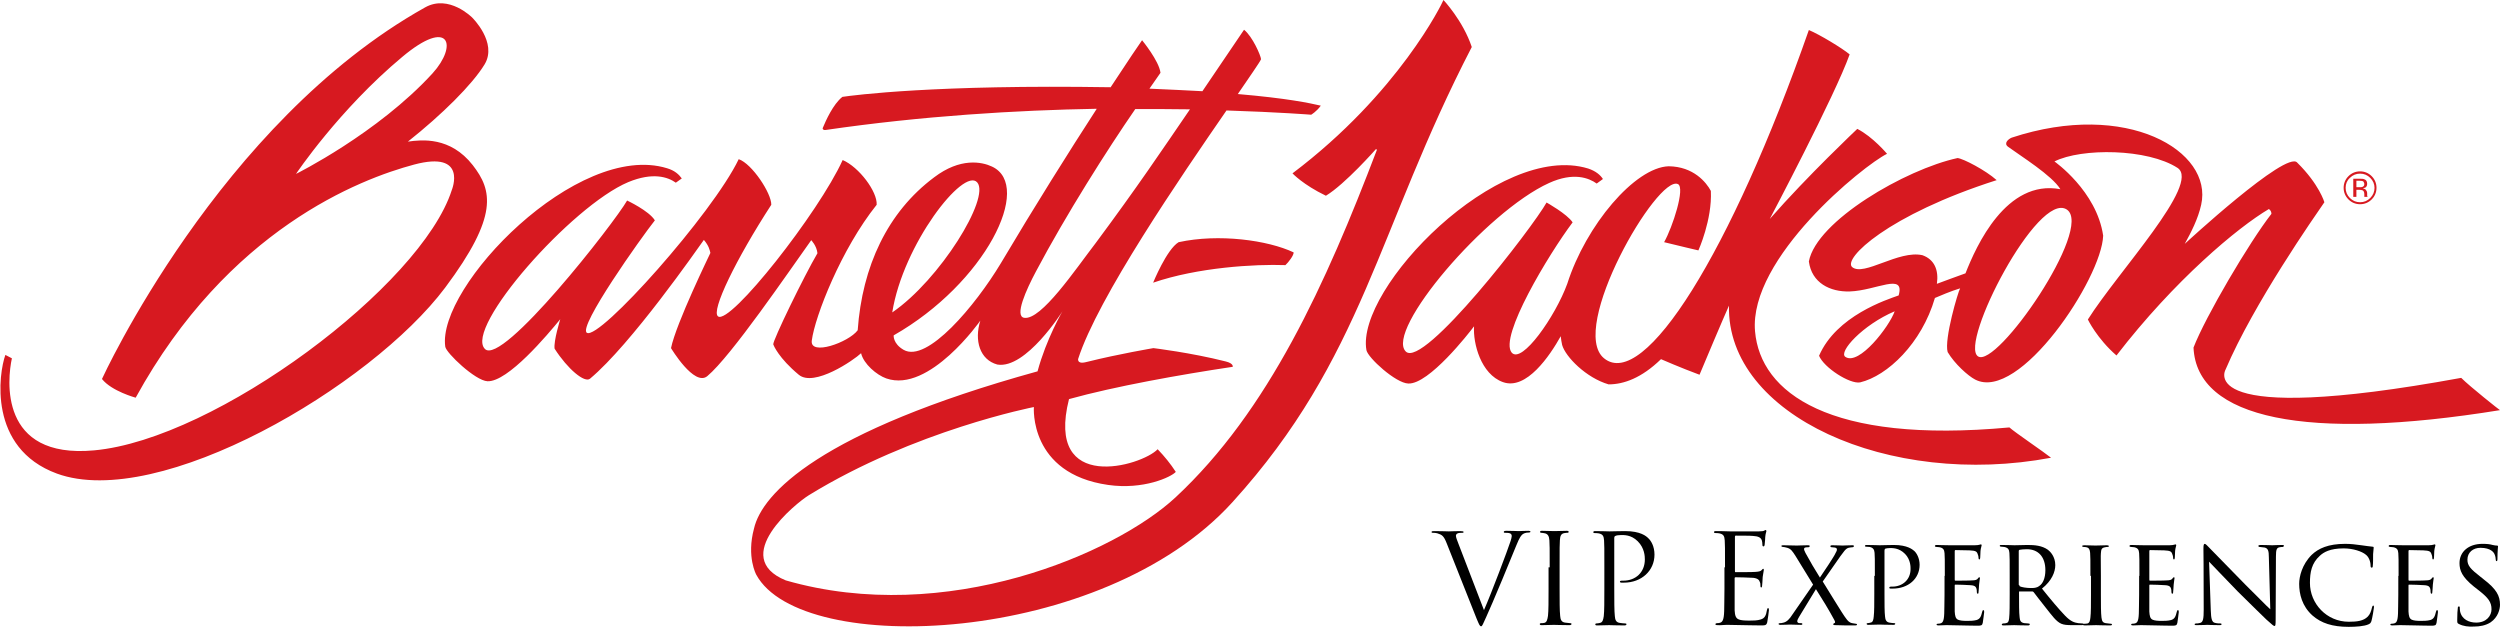 <?xml version="1.0" encoding="utf-8"?>
<!-- Generator: Adobe Illustrator 20.0.0, SVG Export Plug-In . SVG Version: 6.00 Build 0)  -->
<svg version="1.1" id="Layer_1" xmlns="http://www.w3.org/2000/svg" xmlns:xlink="http://www.w3.org/1999/xlink" x="0px" y="0px"
	 viewBox="0 0 882.6 221.4" style="enable-background:new 0 0 882.6 221.4;" xml:space="preserve">
<style type="text/css">
	.st0{fill:#D71920;}
</style>
<path class="st0" d="M833.2,61.3c1.4,0,2.6,0.5,3.6,1.5c1,1,1.5,2.2,1.5,3.5c0,1.4-0.5,2.6-1.5,3.6c-1,1-2.2,1.5-3.6,1.5
	c-1.4,0-2.6-0.5-3.6-1.5c-1-1-1.5-2.2-1.5-3.6c0-1.4,0.5-2.6,1.5-3.5C830.6,61.8,831.8,61.3,833.2,61.3 M839,66.3
	c0-1.6-0.6-3-1.7-4.1c-1.1-1.1-2.5-1.7-4.1-1.7c-1.6,0-3,0.6-4.1,1.7c-1.1,1.1-1.7,2.5-1.7,4.1c0,1.6,0.6,3,1.7,4.1
	c1.1,1.1,2.5,1.7,4.1,1.7c1.6,0,3-0.6,4.1-1.7C838.4,69.3,839,67.9,839,66.3 M834.7,65c0,0.5-0.2,0.8-0.7,1
	c-0.2,0.1-0.6,0.1-1.1,0.1h-1v-2.3h1c0.6,0,1.1,0.1,1.4,0.2C834.5,64.3,834.7,64.6,834.7,65 M830.8,63.1v6.4h1.1V67h0.9
	c0.6,0,1,0.1,1.3,0.2c0.4,0.2,0.6,0.7,0.6,1.4v0.5l0,0.2c0,0,0,0.1,0,0.1c0,0,0,0,0,0.1h1.1l0-0.1c0-0.1,0-0.2-0.1-0.3
	c0-0.2,0-0.3,0-0.5v-0.5c0-0.3-0.1-0.6-0.4-1c-0.2-0.3-0.6-0.5-1.1-0.6c0.4-0.1,0.7-0.2,0.9-0.3c0.4-0.3,0.6-0.7,0.6-1.3
	c0-0.8-0.3-1.4-1-1.6c-0.4-0.2-1-0.2-1.8-0.2H830.8z"/>
<path class="st0" d="M407.1,99.8c15.7-5.4,35.9-6.6,46.7-6.2c1.1-1,3-3.5,2.9-4.5c-9.1-4.3-26.4-6.7-40.6-3.6
	C411.9,88,407.1,99.8,407.1,99.8 M868.9,133.4c-94.9,17.4-83.2-2.9-83.2-2.9c9.9-23.3,31.6-54.3,34.9-59.1c0,0-1.8-6.3-9.6-14
	c-3.8-4.5-39.7,28.7-39.7,28.7c2.2-4,4.7-8.8,5.8-13.8c4.3-19-26.3-37.1-66.9-23.7c-1.2,0.5-2.9,2-1.3,3.2
	c4.5,3.3,15.5,10.1,18.5,15c-19.1-3.6-29.7,20-33.5,29.7c-3.7,1.3-6.8,2.5-10.1,3.7c0.7-4.9-0.9-8.6-5.1-10.1
	c-8.4-1.9-20.7,7.6-24.8,4.2c-3.4-2.9,12.5-18.4,51-30.7c-3.9-3.5-11.8-7.6-13.8-7.8c-18.4,4-49.8,22.2-52.5,36.5
	c1,7.6,7.5,10.8,14.4,10.6c9.4-0.3,19.6-6.8,17.3,1.4c-4.2,1.5-22,7.2-28.1,21.3c1.7,4.2,10.9,10.1,14.5,9.4
	c9.6-2.3,21.7-13.7,26.4-29.8c1.4-0.6,5.8-2.5,8.9-3.4c-0.7,1.1-5.7,18-4.4,22.5c2.5,4.2,7.2,8.4,9.7,9.7
	c15.6,8.1,44.7-35.7,45.2-50.8C740.2,67.4,725.3,57,725.3,57c9.5-4.8,32.9-4.6,43.5,2.3c8.2,5.6-21.1,36.7-31.7,53.5
	c0,0,3.2,6.7,10.1,12.7c20.5-26.6,42.8-45.2,53.8-51.7c0,0,0.9,0.5,0.9,1.7c-7.8,10-23.3,36.3-27.5,47.2
	c1.1,25.1,39.8,33.2,108.2,22.1C882.6,144.9,872,136.5,868.9,133.4 M651.5,126c-2.6-1.7,6.1-11.3,17.4-16.1
	C667,115.3,656.3,129.2,651.5,126 M729.7,74c9.5,6.5-24.8,56.3-31.4,51.8C691.6,121.3,719.5,67.1,729.7,74 M509.6,0
	c-0.4,1.1-15.8,32.9-53.3,61.2c0,0,3.7,4,11.8,7.9c6.8-4.1,17.7-16.5,17.7-16.5l0.3,0.3c-18,47.2-38.2,92.1-71.1,122.7
	c-21.3,19.8-81,45.6-137.6,29.3c-20-8.2,3.6-27.3,8.2-30.1c37.3-22.9,79.4-31.1,79.4-31.1s-1.8,23.5,26.2,27.5
	c12.5,1.8,22.3-2.8,23.9-4.6c-1.8-2.8-4-5.5-6.4-8c-5.6,5.9-39.8,15.9-31.3-17.7c16.2-4.5,39.1-8.6,57.8-11.4c0,0,0.4-1.2-2.5-1.9
	c-12.2-3.1-25.5-4.7-25.5-4.7s-12.4,2.1-23.2,4.8c-1.2,0.3-3.4,0.9-3.4-0.9C387.5,105.2,417,62.2,433,39c18.6,0.6,29.9,1.5,29.9,1.5
	s1.9-1.1,3.4-3.2c-3.9-0.9-11.8-2.6-29.3-4.1c3.8-5.6,7.9-11.4,8.2-12.3c-0.1-1.3-3-8-6-10.4c-0.2,0.3-6.8,10.1-14.7,21.7
	c-5.5-0.3-11.7-0.6-18.7-0.9c2.4-3.4,3.8-5.4,3.9-5.6c-0.5-4.2-6.5-11.5-6.5-11.5c-0.8,1.1-5,7.3-11.1,16.6
	c-61.7-1-90.7,2.8-94.7,3.4c-3.3,2.6-5.9,8.5-6.9,10.9c-0.3,0.6,0.5,0.9,0.9,0.8c34.2-5,67.7-7,95.8-7.5
	c-9.6,14.8-22.1,34.7-33.9,54.6c-8.9,14.8-26,35.3-34.3,30.5c-3.8-2.2-3.5-5.1-3.5-5.1c32.3-18.4,49.4-52.8,34.7-59.6
	c-3.6-1.7-11.2-3.2-20.4,3.8c-16.5,12.3-25.4,31.5-27,54c-3.2,4.3-17,9.2-16.2,3.6c1.1-8.5,10.4-32.3,22.9-47.9
	c0.3-4.6-6.2-13.3-12-15.8c-8.4,18.5-39.7,58.3-44,55.2c-2.6-1.9,6.4-20.3,18.8-39.4c0.1-4-6.8-14.5-11.5-16.1
	c-9.2,19.2-49.2,64-53.6,61.3c-3.3-2,19.3-33.8,24-39.7c-2.1-3.4-9.8-7-9.8-7c-4.5,7.9-44.1,58.6-50.2,52.4
	c-7.4-7.4,30.6-50.5,50.6-58.9c8.7-3.6,14-1.8,16.8,0.2l2.1-1.5c-1-1.4-2.5-2.8-5.2-3.6c-31.6-9.7-81.3,41.8-78.3,63
	c0.3,2.2,10.6,12,14.9,12.2c7.2,0.3,21.2-16.4,25.7-21.9c0,0-2.4,7.7-2,10.4c4.6,7.2,10.6,12.2,12.5,10.6
	c14.5-12.1,37.9-45.8,40.2-49c1.8,2.1,2.1,3.7,2.3,4.6c-0.1,0.3-12.1,24.8-13.9,33.6c0,0,8.2,13.7,12.8,9.9c8.4-7,28.7-36.8,36.7-48
	c0,0,1.9,1.9,2.2,4.6c-4.6,7.8-15.9,31-15.6,32.2c0.1,0.3,1.9,4.8,9,10.7c5.4,4.5,19.5-5.2,22-7.6c0.9,3.8,5.5,7.7,8.9,8.9
	c15.2,5.3,33.2-20.4,33.2-20.4c-2.2,7-0.2,13.8,6,15.5c10.1,1.7,23-18.8,23-18.8s-5.7,9.7-8.8,21.2c-77,21.3-97.3,43.2-100.1,55.5
	c-2.7,10,0.8,16.3,0.8,16.3c15.9,29.3,122.2,25,168.1-25.6c46.3-51,51.1-96.2,84.5-160.7C516.5,7.3,509.6,0,509.6,0 M345,64.4
	c4.7,5.4-13.2,34.4-30,45.9C318.8,86.3,340.2,58.9,345,64.4 M361.6,112.2c-3.6-0.5,0.8-10.1,4.1-16.3c10.7-20.2,25.3-43.2,35.1-57.4
	c6.9,0,13.3,0,19.3,0.1c-10.4,15.2-18.5,27.3-33.2,47.1C379.6,95.2,367.6,113.1,361.6,112.2 M166.9,58.3c-7.9-10.1-18-9-22.9-8.3
	c12-9.5,22.8-20.2,27.1-27.3c4.6-7.7-4.4-16.5-4.4-16.5s-8.2-8.3-16.6-3.6C77.3,43.3,36,133.8,36,133.8c3.4,4.3,11.9,6.6,11.9,6.6
	c32.6-59.4,79.2-77.2,98.3-82.3c19.1-5.1,13.3,9,13.3,9c-10.7,33.6-83.2,88-126.3,91.9c-33.7,3.1-30.6-25.2-29-32.5l-2.3-1.2
	c-2.3,6.3-6.3,32.9,18.2,41.9c35.9,13.1,110.8-30.6,137.1-65.7C176.1,76.2,173.8,67.2,166.9,58.3 M142,20.1
	c16.8-14.1,19.7-4.1,10.7,5.8c-19.4,21.2-48.2,35.5-48.2,35.5S119.7,38.7,142,20.1 M619.6,117c-2.3-25.9,38.4-58.7,46.6-62.7
	c0,0-5-6-10.5-8.8c0,0-17.4,16.4-30.9,31.8c0,0,23.1-43.7,28.2-58.1c-2.8-2.3-10.6-7-14.4-8.6c-27.6,78.8-58.2,127.4-72.3,115.9
	c-12.8-10.4,18.9-65,26.1-61.5c2.6,1.3-1.9,15.2-4.9,20.5c4.4,1.1,12.1,2.9,12.1,2.9s4.9-10.8,4.4-21c-1.6-3-6.1-8.6-14.9-8.7
	c-11.9,0.4-29.2,20.8-35.8,41.5c-4.2,11.5-16,28.4-19.6,24.3c-4.6-5.5,13.1-34.8,21.5-46c-2-3-9.2-7-9.2-7
	c-4.9,8.8-43.5,58.8-49.7,52.6c-7.4-7.4,28.3-49.4,50.6-59.5c8.6-3.9,14-1.8,16.8,0.2l2.2-1.6c-0.9-1.4-2.5-2.8-5.2-3.7
	c-31.6-9.7-82.1,42.3-78.3,64.1c0.5,2.7,10.4,11.7,14.8,11.8c7.3,0.3,21.4-17.8,23.2-20.2c-0.4,6,2.4,16.9,10.2,19.7
	c8.3,3,16.6-9.4,20.4-16.2c0.1,1.1,0.3,2.1,0.5,3.1c1.2,4.2,8.5,11.6,16.4,13.9c5.3,0,11.6-2.2,18.5-8.9c0,0,7.1,3.1,13.6,5.5
	c2-4.8,8.2-19.5,10.4-24.4c-0.9,38.7,56.5,64.5,113.7,53.7c-2.2-1.8-12.7-8.9-14.7-10.7C645.7,156.8,621.5,138.6,619.6,117"/>
<g>
	<path d="M510.7,191.7c-1-2.5-1.6-2.9-3.2-3.4c-0.7-0.2-1.4-0.2-1.7-0.2c-0.3,0-0.4-0.1-0.4-0.3c0-0.3,0.4-0.3,1.1-0.3
		c2.1,0,4.5,0.1,5,0.1c0.4,0,2.3-0.1,4-0.1c0.8,0,1.2,0.1,1.2,0.3c0,0.2-0.1,0.3-0.4,0.3c-0.5,0-1.3,0-1.7,0.2
		c-0.5,0.2-0.6,0.6-0.6,0.9c0,0.4,0.4,1.6,0.9,2.8l9,23.4c2.6-5.9,8.4-21.3,9.4-24.4c0.2-0.7,0.4-1.3,0.4-1.7c0-0.4-0.1-0.8-0.6-1
		c-0.5-0.2-1.2-0.2-1.7-0.2c-0.3,0-0.5,0-0.5-0.3c0-0.3,0.3-0.4,1-0.4c1.8,0,3.8,0.1,4.3,0.1c0.3,0,2.2-0.1,3.4-0.1
		c0.5,0,0.7,0.1,0.7,0.3c0,0.2-0.2,0.3-0.5,0.3c-0.3,0-1.3,0-2.1,0.5c-0.6,0.4-1.2,1.1-2.4,4.1c-0.5,1.2-2.7,6.5-4.9,11.9
		c-2.7,6.4-4.7,11.2-5.7,13.3c-1.2,2.6-1.4,3.3-1.8,3.3c-0.5,0-0.7-0.6-1.6-2.7L510.7,191.7z"/>
	<path d="M547.1,200.3c0-6.9,0-8.1-0.1-9.5c-0.1-1.5-0.5-2.2-1.5-2.5c-0.5-0.1-1.1-0.2-1.4-0.2c-0.2,0-0.4-0.1-0.4-0.3
		c0-0.3,0.2-0.4,0.7-0.4c1.5,0,4.2,0.1,4.4,0.1c0.2,0,3-0.1,4.3-0.1c0.5,0,0.7,0.1,0.7,0.4c0,0.2-0.2,0.3-0.4,0.3
		c-0.3,0-0.6,0-1.1,0.1c-1.2,0.2-1.5,1-1.6,2.5c-0.1,1.4-0.1,2.6-0.1,9.5v7.7c0,4.2,0,7.7,0.2,9.5c0.1,1.3,0.4,2.2,1.7,2.4
		c0.6,0.1,1.5,0.2,1.8,0.2c0.4,0,0.5,0.1,0.5,0.3c0,0.2-0.2,0.4-0.7,0.4c-2.4,0-5.2-0.1-5.5-0.1c-0.2,0-3,0.1-4.3,0.1
		c-0.5,0-0.7-0.1-0.7-0.4c0-0.1,0.1-0.3,0.5-0.3c0.3,0,0.7,0,1.1-0.1c0.9-0.2,1.1-1.2,1.3-2.5c0.2-1.8,0.2-5.3,0.2-9.5V200.3z"/>
	<path d="M566.4,200.3c0-6.9,0-8.1-0.1-9.5c-0.1-1.5-0.4-2.2-1.9-2.5c-0.4-0.1-1.1-0.1-1.5-0.1c-0.2,0-0.4-0.1-0.4-0.3
		c0-0.3,0.2-0.4,0.7-0.4c2,0,4.6,0.1,5,0.1c1,0,3.5-0.1,5.5-0.1c5.5,0,7.5,1.8,8.2,2.5c1,0.9,2.2,2.9,2.2,5.8
		c0,5.7-4.6,9.9-10.8,9.9c-0.2,0-0.7,0-0.9,0c-0.2,0-0.5-0.1-0.5-0.3c0-0.4,0.3-0.4,1.2-0.4c4.3,0,7.6-2.9,7.6-7.5
		c0-1.1-0.1-4-2.5-6.4s-5-2.2-6-2.2c-0.7,0-1.5,0.1-1.9,0.3c-0.3,0.1-0.4,0.4-0.4,0.8V208c0,4.2,0,7.7,0.2,9.5
		c0.1,1.3,0.4,2.2,1.7,2.4c0.6,0.1,1.6,0.2,2,0.2c0.3,0,0.4,0.1,0.4,0.3c0,0.2-0.2,0.4-0.7,0.4c-2.4,0-5.2-0.1-5.4-0.1
		c-0.1,0-2.9,0.1-4.2,0.1c-0.5,0-0.7-0.1-0.7-0.4c0-0.1,0.1-0.3,0.4-0.3c0.4,0,0.9-0.1,1.3-0.2c0.9-0.2,1.1-1.1,1.3-2.4
		c0.2-1.8,0.2-5.3,0.2-9.5V200.3z"/>
	<path d="M609,200.3c0-6.9,0-8.1-0.1-9.5c-0.1-1.5-0.4-2.2-1.9-2.5c-0.3-0.1-0.9-0.1-1.3-0.1c-0.3,0-0.6-0.1-0.6-0.3
		c0-0.3,0.2-0.4,0.7-0.4c1,0,2.2,0,5,0.1c0.3,0,9.1,0,10.1,0c1,0,1.8-0.1,2-0.3c0.3-0.1,0.4-0.2,0.5-0.2c0.1,0,0.2,0.2,0.2,0.4
		c0,0.3-0.3,0.8-0.4,2.1c0,0.7-0.1,1.5-0.2,2.6c0,0.4-0.2,0.7-0.4,0.7c-0.3,0-0.4-0.2-0.4-0.6c0-0.6-0.1-1.1-0.2-1.5
		c-0.3-1-1.2-1.5-3.2-1.6c-0.7-0.1-5.5-0.1-6-0.1c-0.2,0-0.3,0.1-0.3,0.4v12.1c0,0.3,0,0.4,0.3,0.4c0.6,0,6,0,7-0.1
		c1.2-0.1,1.8-0.2,2.2-0.7c0.2-0.3,0.4-0.4,0.5-0.4c0.1,0,0.2,0.1,0.2,0.4c0,0.3-0.2,1-0.4,2.5c-0.1,1.4-0.1,2.4-0.2,3
		c0,0.4-0.1,0.7-0.3,0.7c-0.3,0-0.3-0.4-0.3-0.7c0-0.4,0-0.8-0.2-1.2c-0.2-0.7-0.7-1.3-2.3-1.5c-1.2-0.1-5.5-0.2-6.3-0.2
		c-0.2,0-0.3,0.1-0.3,0.3v3.9c0,1.5,0,6.6,0,7.5c0.1,1.8,0.4,2.8,1.5,3.2c0.7,0.3,1.9,0.4,3.7,0.4c1.3,0,2.8,0,4-0.4
		c1.4-0.4,1.9-1.4,2.2-3.3c0.1-0.5,0.2-0.7,0.4-0.7c0.3,0,0.3,0.4,0.3,0.7c0,0.4-0.4,3.3-0.6,4.3c-0.3,1.1-0.7,1.1-2.4,1.1
		c-3.3,0-4.7-0.1-6.4-0.1c-1.8,0-3.8-0.1-5.5-0.1c-1.1,0-2.1,0.2-3.3,0.1c-0.5,0-0.7-0.1-0.7-0.4c0-0.1,0.2-0.2,0.5-0.3
		c0.4,0,0.7,0,1-0.1c0.9-0.2,1.5-0.8,1.6-4.1c0-1.7,0.1-4,0.1-7.9V200.3z"/>
	<path d="M640.1,206.4l-6.2-10.1c-1.1-1.7-1.6-2.5-2.9-2.9c-0.7-0.2-1.3-0.3-1.5-0.3c-0.4,0-0.6-0.2-0.6-0.3c0-0.2,0.1-0.3,0.7-0.3
		c1,0,4.5,0.1,4.8,0.1c0.4,0,2.4-0.1,3.8-0.1c0.6,0,0.7,0.1,0.7,0.3c0,0.2-0.2,0.4-0.5,0.4c-0.2,0-0.8,0-1.1,0.1
		c-0.3,0.1-0.4,0.3-0.4,0.5c0,0.4,0.2,0.7,0.5,1.4c1.8,3.3,3.1,5.5,5.1,8.7c1.1-1.6,5.2-7.7,5.5-8.6c0.3-0.6,0.5-0.8,0.5-1.3
		c0-0.3-0.1-0.6-0.8-0.7c-0.3,0-0.7-0.1-1-0.1c-0.3,0-0.5-0.1-0.5-0.4c0-0.1,0.1-0.3,0.6-0.3c1.6,0,3.3,0.1,3.7,0.1
		c0.4,0,2.1-0.1,3.5-0.1c0.4,0,0.5,0.1,0.5,0.3c0,0.2-0.2,0.4-0.5,0.4c-0.4,0-0.9,0.1-1.4,0.2c-1.1,0.3-1.8,1.6-2.9,3l-6.2,8.9
		c0.8,1.2,7.3,12,8.2,13c0.5,0.7,1.1,1.5,2.2,1.7c0.6,0.1,1,0.2,1.2,0.2c0.4,0,0.5,0.2,0.5,0.3c0,0.2-0.2,0.3-0.6,0.3
		c-2.5,0-4.9,0-7.1-0.1c-0.7,0-0.7-0.2-0.7-0.4c0-0.1,0.2-0.2,0.4-0.3c0.4-0.1,0.3-0.5,0-1.1c-2-3.7-4.2-7.3-6.5-10.9l-5.9,9.7
		c-0.3,0.5-0.7,1.2-0.7,1.6c0,0.4,0.3,0.7,0.8,0.7c0.3,0,0.3,0,0.5,0c0.4,0,0.5,0.1,0.5,0.3s-0.1,0.3-0.5,0.3
		c-0.9,0-3.5-0.1-3.9-0.1c-0.3,0-2,0.1-3.4,0.1c-0.4,0-0.6-0.2-0.6-0.3c0-0.2,0.2-0.3,0.5-0.3c0.3,0,0.7,0,1.3-0.2
		c1.1-0.3,2-1.1,3.2-3L640.1,206.4z"/>
	<path d="M661.9,203.3c0-6.1,0-6.9-0.1-8.1c-0.1-1.1-0.4-1.8-1.7-2.1c-0.3,0-1-0.1-1.4-0.1c-0.1,0-0.3-0.1-0.3-0.2
		c0-0.3,0.2-0.4,0.6-0.4c1.9,0,4.3,0.1,4.6,0.1c0.9,0,3.2-0.1,5-0.1c4.8,0,6.6,1.6,7.2,2.1c0.8,0.7,1.9,2.5,1.9,4.9
		c0,4.9-4,8.4-9.5,8.4c-0.2,0-0.6,0-0.8,0c-0.2,0-0.4-0.1-0.4-0.3c0-0.4,0.3-0.4,1.1-0.4c3.5,0,6.4-2.4,6.4-6.2
		c0-0.6,0.1-3.2-1.9-5.3c-2.2-2.3-4.7-2.1-5.5-2.1c-0.6,0-1.2,0.1-1.5,0.2c-0.2,0.1-0.3,0.4-0.3,0.7v15.2c0,3.4,0,6.6,0.2,8.1
		c0.1,1.1,0.4,1.9,1.5,2.1c0.5,0.1,1.4,0.2,1.8,0.2c0.2,0,0.3,0.1,0.3,0.2c0,0.2-0.2,0.4-0.6,0.4c-2.3,0-4.8-0.1-5-0.1
		c0,0-2.6,0.1-3.9,0.1c-0.4,0-0.6-0.1-0.6-0.4c0-0.1,0.1-0.2,0.3-0.2c0.3,0,0.8-0.1,1.1-0.2c0.8-0.1,1-1,1.1-2.1
		c0.2-1.6,0.2-4.8,0.2-8.1V203.3z"/>
	<path d="M686.6,203.3c0-5.8,0-6.8-0.1-8c-0.1-1.2-0.4-1.8-1.7-2.1c-0.3,0-0.7-0.1-1.1-0.1c-0.3,0-0.6-0.1-0.6-0.3
		c0-0.3,0.2-0.4,0.7-0.4c0.9,0,2.1,0.1,4.5,0.1c0.2,0,8.1,0,8.9,0s1.4-0.1,1.7-0.2c0.3-0.1,0.3-0.1,0.5-0.1c0.1,0,0.2,0.1,0.2,0.3
		c0,0.3-0.3,0.9-0.4,2c0,0.7-0.1,1.5-0.1,2.3c0,0.4-0.1,0.7-0.3,0.7c-0.2,0-0.3-0.2-0.3-0.5c0-0.7-0.2-1.1-0.3-1.4
		c-0.3-0.9-0.7-1.2-2.9-1.3c-0.6,0-4.9-0.1-5-0.1c-0.1,0-0.2,0.1-0.2,0.4v10c0,0.3,0,0.4,0.3,0.4c0.5,0,5,0,5.9-0.1
		c1,0,1.7-0.2,2-0.7c0.2-0.3,0.3-0.4,0.5-0.4c0.1,0,0.2,0,0.2,0.3c0,0.2-0.2,1.1-0.3,2.3c-0.1,1.2-0.1,2.1-0.2,2.7
		c0,0.4-0.1,0.5-0.3,0.5c-0.2,0-0.3-0.3-0.3-0.6c0-0.3,0-0.7-0.1-1.1c-0.2-0.6-0.4-1.2-2.1-1.3c-1-0.1-4.6-0.2-5.3-0.2
		c-0.3,0-0.3,0.1-0.3,0.3v3.2c0,1.4,0,5.2,0,6c0.1,1.6,0.3,2.5,1.2,2.9c0.7,0.3,1.7,0.4,3.2,0.4c0.8,0,2.2,0,3.3-0.3
		c1.3-0.4,1.6-1.3,2-2.9c0.1-0.4,0.2-0.6,0.4-0.6c0.3,0,0.3,0.4,0.3,0.7c0,0.3-0.4,3.1-0.5,3.8c-0.2,0.9-0.5,1-1.9,1
		c-2.9,0-4.1-0.1-5.7-0.1c-1.5,0-3.6-0.1-5.2-0.1c-1,0-1.8,0.1-2.9,0.1c-0.4,0-0.6-0.1-0.6-0.3c0-0.2,0.2-0.3,0.4-0.3
		c0.3,0,0.6,0,0.9-0.1c0.8-0.2,1.3-0.7,1.4-3.5c0-1.5,0.1-3.3,0.1-6.6V203.3z"/>
	<path d="M709.5,203.3c0-5.8,0-6.9-0.1-8.1s-0.4-1.8-1.8-2.1c-0.3,0-0.7-0.1-1.1-0.1c-0.3,0-0.5-0.1-0.5-0.3c0-0.2,0.1-0.3,0.5-0.3
		c1.9,0,4.6,0.1,4.7,0.1c0.4,0,3.4-0.1,4.6-0.1c2.5,0,5.1,0.2,7.2,1.7c0.8,0.6,2.6,2.4,2.6,5.4c0,2.4-1.2,5.5-4.7,8.3
		c3.2,4,5.9,7.2,8.1,9.5c2.1,2.2,3.4,2.5,4.7,2.7c0.3,0,1.2,0.1,1.4,0.1c0.4,0,0.5,0.1,0.5,0.3c0,0.2-0.2,0.3-0.8,0.3h-3.1
		c-2.1,0-3-0.1-4-0.5c-1.8-0.8-3.2-2.8-5.5-5.7c-1.7-2.1-3.5-4.5-4.2-5.4c-0.2-0.2-0.3-0.3-0.5-0.3l-4.5,0c-0.2,0-0.2,0-0.2,0.2v0.6
		c0,3.5,0,6.7,0.2,8.3c0.1,1.1,0.3,1.9,1.7,2.1c0.4,0,0.9,0.1,1.3,0.1c0.4,0,0.6,0.1,0.6,0.3c0,0.2-0.2,0.4-0.6,0.4
		c-2.3,0-4.8-0.1-4.9-0.1c-0.7,0-2.6,0.1-3.8,0.1c-0.4,0-0.6-0.1-0.6-0.4c0-0.1,0.3-0.3,0.5-0.3c0.3,0,0.6,0,1-0.1
		c0.7-0.1,1-0.6,1.1-1.7c0.2-1.6,0.2-5.2,0.2-8.5V203.3z M712.9,206.5c0,0.2,0,0.4,0.2,0.5c0.6,0.3,2.3,0.6,3.9,0.6
		c0.9,0,2,0,2.9-0.7c1.3-0.8,2.2-2.8,2.2-5.6c0-4.8-2.6-7.4-6.5-7.4c-1.1,0-2,0.1-2.6,0.2c-0.1,0-0.3,0.2-0.3,0.4V206.5z"/>
	<path d="M738,203.3c0-5.8,0-6.9-0.1-8.1c-0.1-1.2-0.4-1.8-1.3-2c-0.4-0.1-0.7-0.1-1-0.1c-0.3,0-0.5-0.1-0.5-0.3
		c0-0.2,0.2-0.3,0.7-0.3c1.4,0,3.9,0.1,4,0.1c0.2,0,2.7-0.1,4-0.1c0.4,0,0.7,0.1,0.7,0.3c0,0.2-0.1,0.3-0.5,0.3
		c-0.3,0-0.5,0-0.8,0.1c-1.3,0.2-1.4,0.8-1.5,2.1c-0.1,1.2,0,2.2,0,8v6.6c0,3.4,0,6.5,0.2,8.1c0.2,1.3,0.4,1.8,1.5,2
		c0.6,0.1,1.5,0.2,1.7,0.2c0.4,0,0.5,0.1,0.5,0.3s-0.2,0.3-0.6,0.3c-2.2,0-4.8-0.1-5-0.1c-0.1,0-2.7,0.1-4,0.1
		c-0.4,0-0.7-0.1-0.7-0.3c0-0.2,0.2-0.3,0.6-0.3c0.2,0,0.7,0,1.1-0.1c0.7-0.2,0.9-1.1,1-2.1c0.2-1.6,0.2-4.7,0.2-8V203.3z"/>
	<path d="M755.3,203.3c0-5.8,0-6.8-0.1-8c-0.1-1.2-0.4-1.8-1.7-2.1c-0.3,0-0.7-0.1-1.1-0.1c-0.3,0-0.6-0.1-0.6-0.3
		c0-0.3,0.2-0.4,0.7-0.4c0.9,0,2.1,0.1,4.5,0.1c0.2,0,8.1,0,8.9,0s1.4-0.1,1.7-0.2c0.3-0.1,0.3-0.1,0.5-0.1c0.1,0,0.2,0.1,0.2,0.3
		c0,0.3-0.3,0.9-0.4,2c0,0.7-0.1,1.5-0.1,2.3c0,0.4-0.1,0.7-0.3,0.7c-0.2,0-0.3-0.2-0.3-0.5c0-0.7-0.2-1.1-0.3-1.4
		c-0.3-0.9-0.7-1.2-2.9-1.3c-0.6,0-4.9-0.1-5-0.1c-0.1,0-0.2,0.1-0.2,0.4v10c0,0.3,0,0.4,0.3,0.4c0.5,0,5,0,5.9-0.1
		c1,0,1.7-0.2,2-0.7c0.2-0.3,0.3-0.4,0.5-0.4c0.1,0,0.2,0,0.2,0.3c0,0.2-0.2,1.1-0.3,2.3c-0.1,1.2-0.1,2.1-0.2,2.7
		c0,0.4-0.1,0.5-0.3,0.5c-0.2,0-0.3-0.3-0.3-0.6c0-0.3,0-0.7-0.1-1.1c-0.2-0.6-0.4-1.2-2.1-1.3c-1-0.1-4.6-0.2-5.3-0.2
		c-0.3,0-0.3,0.1-0.3,0.3v3.2c0,1.4,0,5.2,0,6c0.1,1.6,0.3,2.5,1.2,2.9c0.7,0.3,1.7,0.4,3.2,0.4c0.8,0,2.2,0,3.3-0.3
		c1.3-0.4,1.6-1.3,2-2.9c0.1-0.4,0.2-0.6,0.4-0.6c0.3,0,0.3,0.4,0.3,0.7c0,0.3-0.4,3.1-0.5,3.8c-0.2,0.9-0.5,1-1.9,1
		c-2.9,0-4.1-0.1-5.7-0.1c-1.5,0-3.6-0.1-5.2-0.1c-1,0-1.8,0.1-2.9,0.1c-0.4,0-0.6-0.1-0.6-0.3c0-0.2,0.2-0.3,0.4-0.3
		c0.3,0,0.6,0,0.9-0.1c0.8-0.2,1.3-0.7,1.4-3.5c0-1.5,0.1-3.3,0.1-6.6V203.3z"/>
	<path d="M777.9,193.8c0-1.4,0.1-1.8,0.5-1.8c0.3,0,1.1,0.9,1.4,1.2c0.4,0.4,6.5,6.7,12.7,13c3.4,3.3,7.8,7.9,9,8.9l-0.5-18.3
		c0-2.4-0.3-3.2-1.5-3.5c-0.7-0.1-1.4-0.2-1.7-0.2c-0.4,0-0.5-0.2-0.5-0.4c0-0.2,0.4-0.3,0.8-0.3c1.9,0,3.7,0.1,4.1,0.1
		c0.4,0,1.8-0.1,3.5-0.1c0.5,0,0.6,0,0.6,0.3c0,0.2-0.1,0.3-0.4,0.4c-0.3,0-0.6,0-1.1,0.1c-1,0.2-1.3,0.7-1.3,3.3l-0.1,22.1
		c0,2.2-0.1,2.4-0.4,2.4c-0.3,0-0.7-0.3-2.9-2.3c-0.2-0.1-6.3-6.2-10.1-9.9c-4.6-4.8-9-9.3-10.1-10.5l0.6,17.2
		c0.1,3,0.4,4.2,1.5,4.4c0.7,0.2,1.5,0.2,1.8,0.2c0.4,0,0.5,0.1,0.5,0.3c0,0.2-0.2,0.3-0.7,0.3c-2.4,0-4-0.1-4.3-0.1
		c-0.3,0-1.9,0.1-3.8,0.1c-0.4,0-0.7,0-0.7-0.3c0-0.2,0.2-0.3,0.6-0.3c0.3,0,0.8,0,1.4-0.2c1-0.3,1.2-1.5,1.2-4.7
		C777.9,194.3,778,201.1,777.9,193.8z"/>
	<path d="M816.4,217.3c-3.7-3.3-4.7-7.6-4.7-11.2c0-2.5,1-6.8,4.4-10.2c2.4-2.3,5.9-3.9,11.8-3.9c2,0,3.7,0.2,5.8,0.5
		c1.4,0.2,2.8,0.4,3.9,0.5c0.4,0,0.4,0.2,0.4,0.4c0,0.4-0.1,0.7-0.2,2.2c0,1.2,0,3.5-0.1,4c0,0.6-0.1,0.8-0.4,0.8
		c-0.3,0-0.4-0.3-0.4-0.8c0-1.3-0.6-3-1.7-3.8c-1.3-1.1-4.4-2.2-7.8-2.2c-4.9,0-7.1,1.4-8.4,2.6c-2.9,2.6-3.5,5.8-3.5,9.6
		c0,7.3,5.9,13.7,13.7,13.7c3,0,5.2-0.3,6.7-1.8c0.8-0.8,1.2-1.9,1.5-3.2c0.1-0.4,0.2-0.7,0.5-0.7c0.2,0,0.2,0.3,0.2,0.6
		c0,0.4-0.6,3.9-0.9,4.9c-0.3,0.7-0.4,0.8-1,1.1c-1.5,0.7-4.5,0.9-7,0.9C823.4,221.3,819.5,220,816.4,217.3z"/>
	<path d="M846.8,203.3c0-5.8,0-6.8-0.1-8c-0.1-1.2-0.4-1.8-1.7-2.1c-0.3,0-0.7-0.1-1.1-0.1c-0.3,0-0.6-0.1-0.6-0.3
		c0-0.3,0.2-0.4,0.7-0.4c0.9,0,2.1,0.1,4.5,0.1c0.2,0,8.1,0,8.9,0s1.4-0.1,1.7-0.2c0.3-0.1,0.3-0.1,0.5-0.1c0.1,0,0.2,0.1,0.2,0.3
		c0,0.3-0.3,0.9-0.4,2c0,0.7-0.1,1.5-0.1,2.3c0,0.4-0.1,0.7-0.3,0.7s-0.3-0.2-0.3-0.5c0-0.7-0.2-1.1-0.3-1.4
		c-0.3-0.9-0.7-1.2-2.9-1.3c-0.6,0-4.9-0.1-5-0.1c-0.1,0-0.2,0.1-0.2,0.4v10c0,0.3,0,0.4,0.3,0.4c0.5,0,5,0,5.9-0.1
		c1,0,1.7-0.2,2-0.7c0.2-0.3,0.3-0.4,0.5-0.4c0.1,0,0.2,0,0.2,0.3c0,0.2-0.2,1.1-0.3,2.3c-0.1,1.2-0.1,2.1-0.2,2.7
		c0,0.4-0.1,0.5-0.3,0.5c-0.2,0-0.3-0.3-0.3-0.6c0-0.3,0-0.7-0.1-1.1c-0.2-0.6-0.4-1.2-2.1-1.3c-1-0.1-4.6-0.2-5.3-0.2
		c-0.3,0-0.3,0.1-0.3,0.3v3.2c0,1.4,0,5.2,0,6c0.1,1.6,0.3,2.5,1.2,2.9c0.7,0.3,1.7,0.4,3.2,0.4c0.8,0,2.2,0,3.3-0.3
		c1.3-0.4,1.6-1.3,2-2.9c0.1-0.4,0.2-0.6,0.4-0.6c0.3,0,0.3,0.4,0.3,0.7c0,0.3-0.4,3.1-0.5,3.8c-0.2,0.9-0.5,1-1.9,1
		c-2.9,0-4.1-0.1-5.7-0.1c-1.5,0-3.6-0.1-5.2-0.1c-1,0-1.8,0.1-2.9,0.1c-0.4,0-0.6-0.1-0.6-0.3c0-0.2,0.2-0.3,0.4-0.3
		c0.3,0,0.6,0,0.9-0.1c0.8-0.2,1.3-0.7,1.4-3.5c0-1.5,0.1-3.3,0.1-6.6V203.3z"/>
	<path d="M868.1,220.3c-0.6-0.3-0.6-0.4-0.6-1.5c0-2,0.1-3.5,0.2-4.1c0-0.4,0.1-0.6,0.4-0.6c0.2,0,0.3,0.1,0.3,0.4
		c0,0.3,0,0.8,0.1,1.3c0.6,2.9,3.2,4,5.7,4c3.7,0,5.4-2.5,5.4-4.7c0-2.5-1.1-4-4.4-6.6l-1.8-1.4c-4.2-3.4-5.1-5.7-5.1-8.3
		c0-4,3.2-6.8,8.1-6.8c1.5,0,2.6,0.1,3.6,0.4c0.8,0.2,1.2,0.2,1.5,0.2c0.3,0,0.4,0.1,0.4,0.3c0,0.2-0.2,1.7-0.2,4.3
		c0,0.7-0.1,0.9-0.3,0.9c-0.2,0-0.3-0.2-0.3-0.5c0-0.4-0.1-1.3-0.5-2.1c-0.2-0.4-1.2-2.1-4.9-2.1c-2.6,0-4.6,1.6-4.6,4.2
		c0,2.1,1.1,3.3,4.7,6.1l1,0.8c4.6,3.5,5.8,5.9,5.8,9c0,1.6-0.7,4.4-3.3,6.2c-1.7,1.1-3.8,1.5-5.9,1.5
		C871.4,221.3,869.7,221.1,868.1,220.3z"/>
</g>
</svg>
